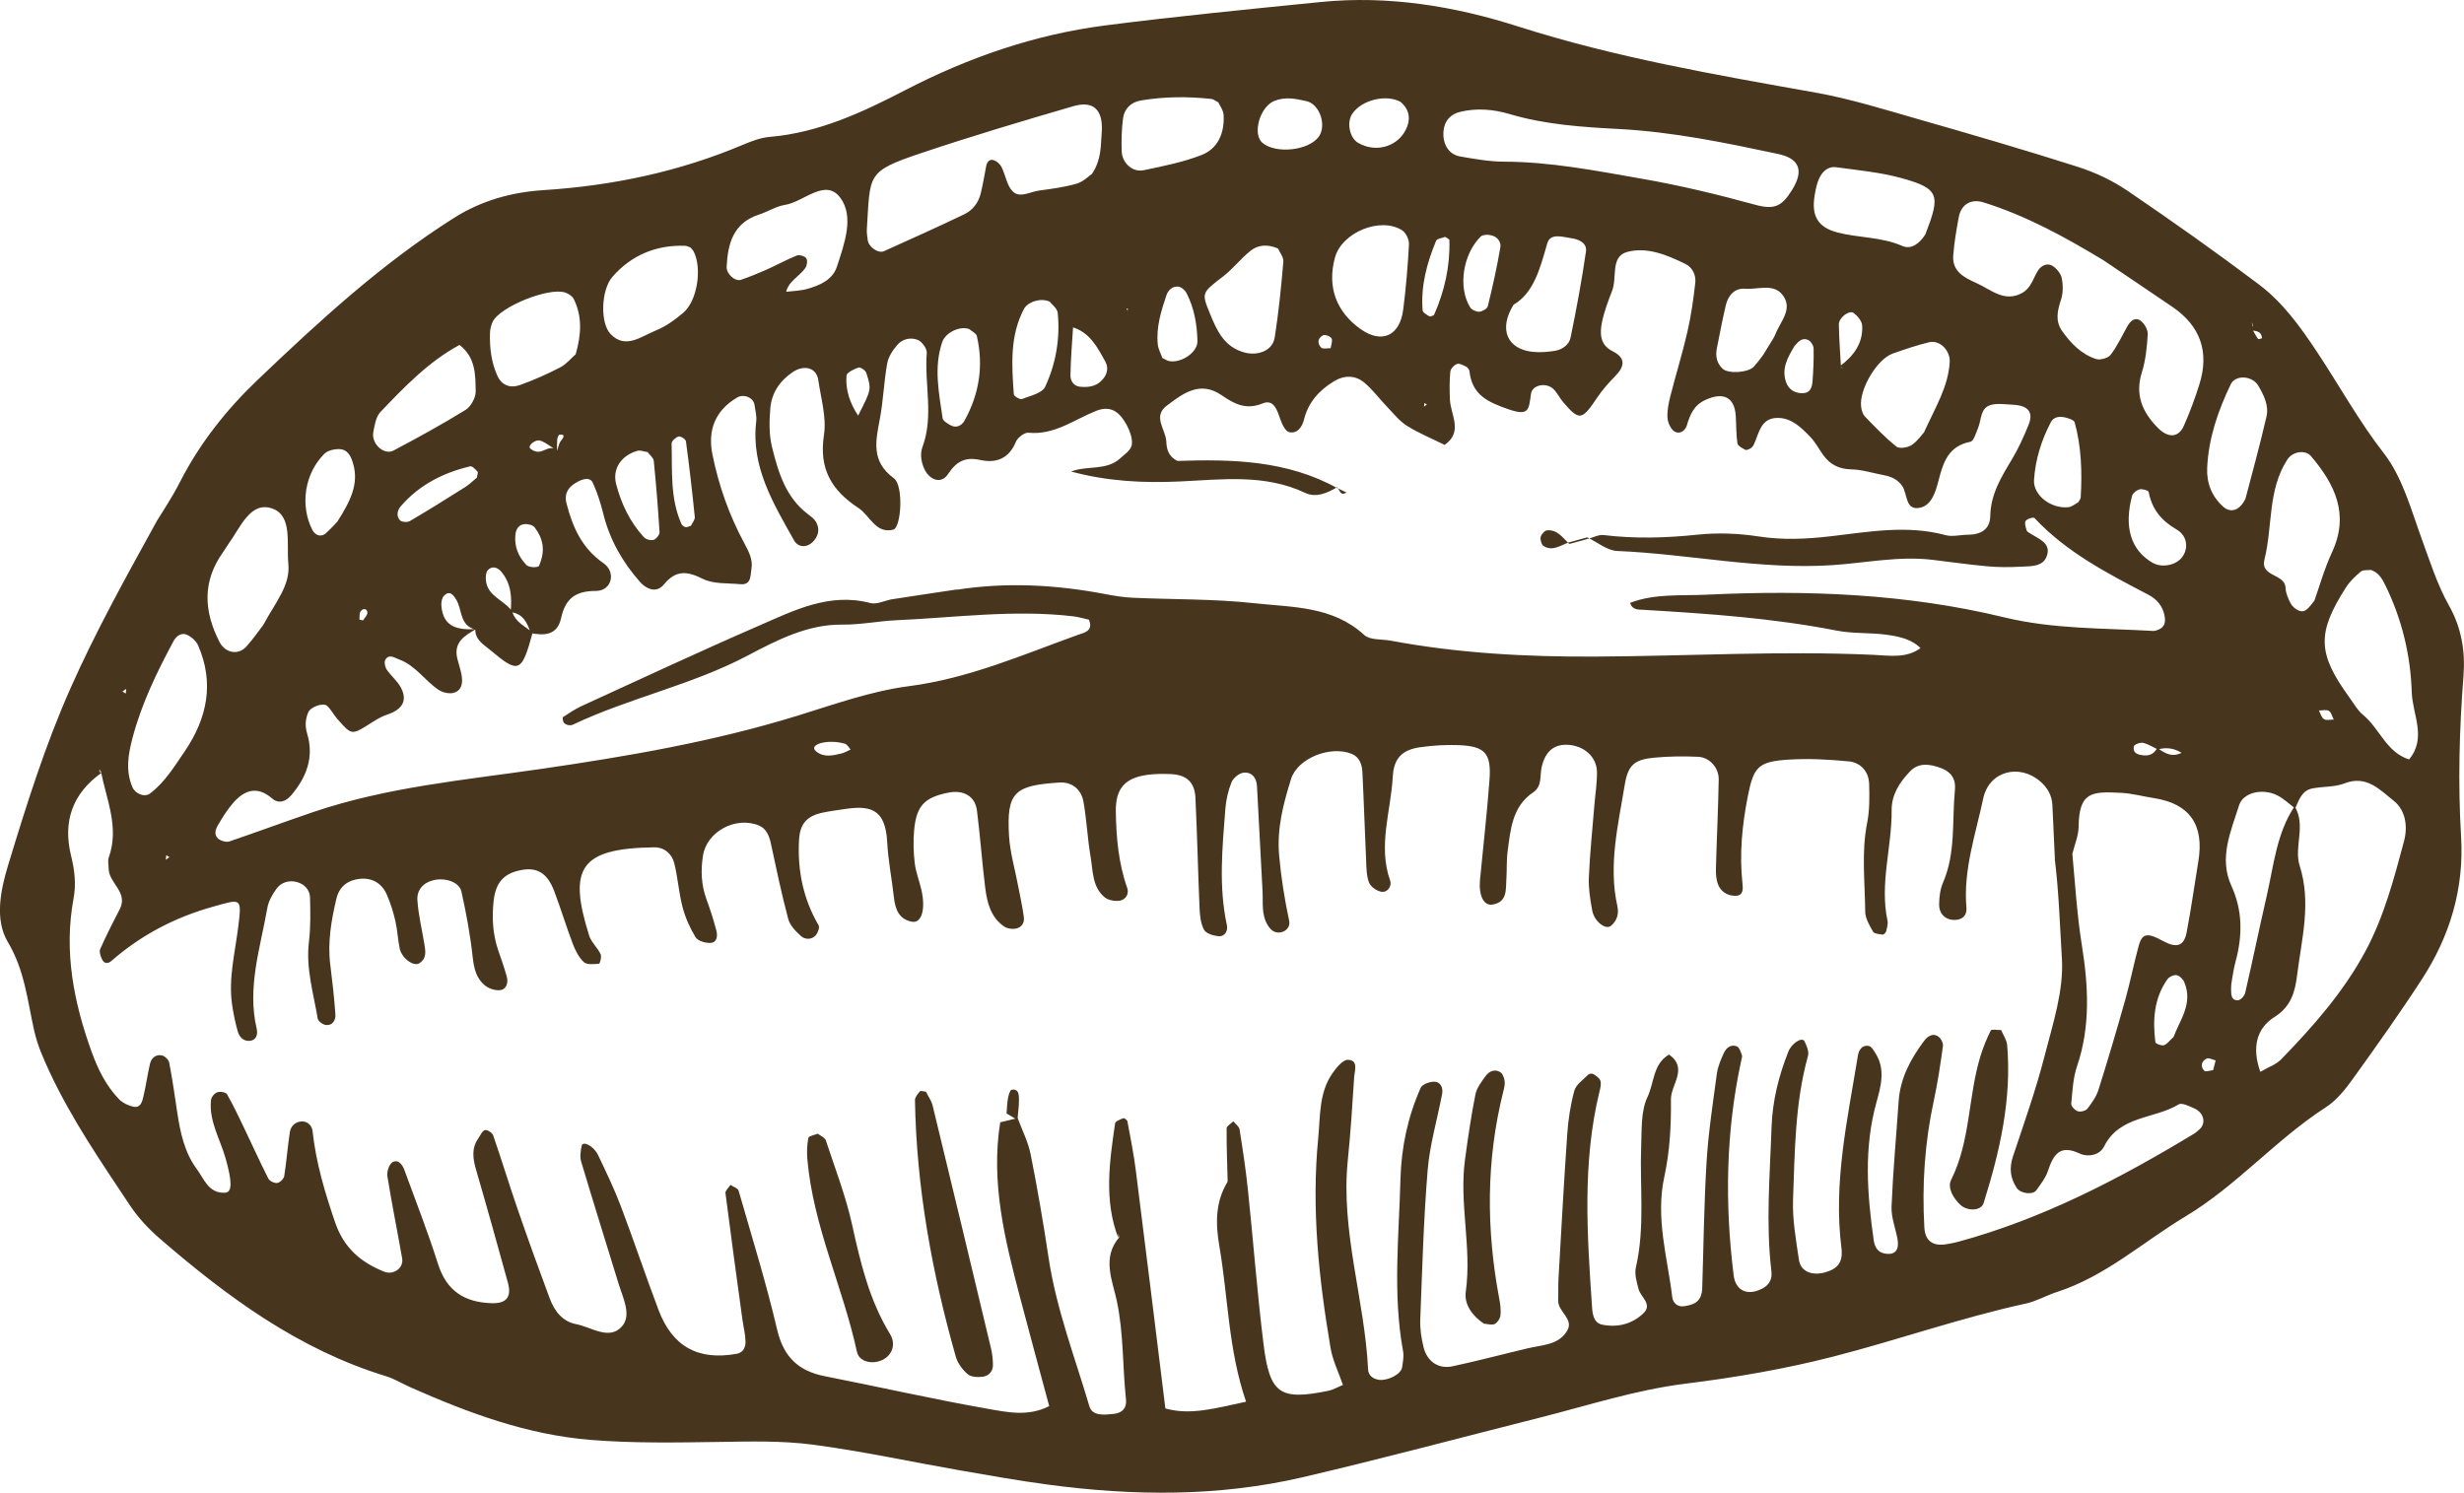 <?xml version="1.0" encoding="UTF-8"?><svg id="b" xmlns="http://www.w3.org/2000/svg" viewBox="0 0 171.353 103.816"><g id="c"><g><path d="M10.925,36.206c.292-.487,1.019-1.56,1.603-2.705,1.367-2.678,3.228-5.018,5.361-7.054,4.284-4.09,8.647-8.109,13.695-11.298,1.924-1.216,4.026-1.785,6.214-1.925,4.809-.308,9.44-1.283,13.881-3.16,.589-.249,1.219-.488,1.847-.542,3.425-.294,6.453-1.711,9.435-3.256,4.39-2.275,9.011-3.869,13.912-4.499,4.976-.639,9.972-1.124,14.964-1.626,4.699-.473,9.313,.286,13.733,1.699,6.781,2.167,13.741,3.361,20.712,4.605,2.401,.429,4.752,1.167,7.104,1.84,3.716,1.063,7.428,2.144,11.109,3.319,1.213,.387,2.415,.955,3.466,1.67,3.091,2.101,6.145,4.262,9.13,6.51,1.654,1.246,2.872,2.934,4.021,4.663,1.563,2.353,2.914,4.824,4.668,7.081,1.299,1.671,1.892,3.924,2.642,5.976,.576,1.574,1.07,3.163,1.901,4.639,.839,1.491,1.13,3.132,.996,4.853-.292,3.731-.392,7.466-.168,11.206,.215,3.606-.777,6.902-2.721,9.897-1.536,2.367-3.175,4.67-4.823,6.962-.522,.725-1.124,1.475-1.86,1.95-3.474,2.242-6.189,5.446-9.743,7.58-2.97,1.783-5.578,4.178-8.958,5.268-.731,.236-1.417,.642-2.16,.804-4.54,.99-8.924,2.543-13.414,3.694-3.355,.861-6.8,1.451-10.24,1.877-3.484,.432-6.783,1.515-10.151,2.365-5.497,1.388-10.975,2.859-16.496,4.146-5.844,1.362-11.766,1.306-17.687,.514-2.044-.273-4.077-.633-6.109-.988-3.424-.598-6.828-1.34-10.27-1.794-2.158-.284-4.371-.22-6.558-.188-2.965,.043-5.915,.098-8.885-.142-4.444-.36-8.497-1.876-12.501-3.644-.584-.258-1.137-.605-1.741-.79-6.061-1.852-11.023-5.508-15.728-9.574-.772-.667-1.497-1.443-2.06-2.29-1.998-3.004-4.048-5.983-5.583-9.265-.434-.928-.858-1.889-1.081-2.881-.475-2.106-.659-4.213-1.842-6.194-.917-1.535-.505-3.591,.016-5.303,1.272-4.183,2.573-8.35,4.363-12.374,1.682-3.784,3.663-7.383,6.004-11.624Zm67.51-14.638c-.146,.252-.282,.108-.149,.033,.446-.248-.232-.163,.206,.112-.49,.136,.039-.127-.057-.145Zm73.403,30.874c-.543-.381-1.133-.501-1.778-.317-.342-.16-.671-.378-1.031-.458-.194-.043-.611,.115-.634,.238-.097,.516,.328,.597,.71,.632,.416,.038,.73-.149,.921-.529,.541,.425,1.105,.705,1.784,.295l.242,.054-.215,.084Zm4.817-29.497c.123,.212,.235,.433,.379,.63,.024,.032,.271-.041,.27-.057-.03-.493-.413-.499-.77-.539,.043-.103,.105-.202,.122-.309,.013-.081-.032-.172-.051-.258l.05,.533ZM38.736,31.345c-.376-.237-.728-.54-1.137-.691-.364-.135-.921,.346-.73,.532,.137,.134,.371,.239,.56,.237,.439-.005,.842-.507,1.318-.093,.085-.228,.121-.495,.265-.676,.264-.33,.25-.464-.122-.412-.063,.009-.128,.215-.139,.334-.023,.255-.012,.512-.015,.769Zm20.498,20.884c-.163-.174-.298-.452-.494-.507-1.212-.339-2.571,.063-1.98,.541,.547,.442,1.16,.284,1.755,.142,.233-.056,.447-.19,.669-.289,.114-.005,.021,.081,.049,.113Zm-23.608-9.678c.215,.734,.906,1.004,1.414,1.452-.76,2.791-.967,2.872-2.926,1.225-.48-.404-1.06-.705-1.064-1.447-1.099-.278-.894-1.385-1.329-2.086-.205-.332-.461-.661-.85-.254-.143,.15-.194,.455-.177,.68,.118,1.54,1.192,1.703,2.413,1.633-.805,.457-1.588,.929-1.3,2.071,.094,.373,.222,.739,.29,1.116,.097,.532,.038,1.084-.553,1.246-.314,.086-.773-.025-1.054-.214-.954-.642-1.594-1.693-2.735-2.107-.335-.121-.692-.406-.956,.015-.098,.155-.025,.511,.096,.692,.283,.423,.709,.758,.955,1.198,.494,.882,.214,1.554-.929,1.933-.51,.169-.889,.44-1.317,.708-1.151,.719-1.172,.698-2.149-.411-.248-.282-.422-.636-.69-.894-.287-.276-1.169,.061-1.329,.438-.211,.494-.23,.966-.074,1.487,.491,1.639-.05,3.031-1.108,4.277-.377,.443-.874,.619-1.335,.222-1.019-.878-1.893-.598-2.675,.277-.423,.474-.764,1.031-1.087,1.582-.186,.318-.313,.734,.092,.996,.192,.124,.511,.203,.715,.133,1.949-.662,3.878-1.382,5.828-2.043,5.154-1.746,10.55-2.227,15.888-3.004,5.988-.872,11.94-1.894,17.741-3.682,2.568-.791,5.145-1.724,7.787-2.066,4.159-.539,7.917-2.187,11.78-3.578,.384-.138,1.068-.239,.741-1.045-.349-.077-.718-.19-1.094-.235-4.112-.487-8.207,.09-12.305,.272-1.257,.056-2.489,.321-3.785,.305-2.372-.029-4.524,1.083-6.545,2.15-3.898,2.058-8.23,2.94-12.18,4.817-.102,.049-.253,.035-.369,.004-.099-.026-.219-.1-.261-.186-.051-.105-.083-.324-.033-.356,.427-.279,.855-.568,1.318-.779,4.094-1.873,8.173-3.782,12.302-5.574,2.453-1.065,4.9-2.325,7.761-1.574,.448,.117,.999-.186,1.507-.266,1.526-.239,3.054-.463,4.581-.693l-.144,.04c3.48-.551,6.938-.363,10.385,.296,.626,.12,1.262,.223,1.897,.252,2.829,.129,5.676,.074,8.485,.383,2.631,.289,5.428,.189,7.623,2.208,.402,.369,1.227,.279,1.858,.397,4.706,.88,9.458,1.131,14.237,1.105,6.435-.035,12.867-.412,19.306-.122,1.117,.05,2.324,.277,3.34-.51l.228-.054-.198,.185c-.659-.716-1.566-.898-2.451-1.019-1.146-.157-2.333-.065-3.462-.286-4.436-.87-8.926-1.179-13.424-1.446-.348-.021-.791,.034-.943-.486,1.714-.659,3.54-.482,5.304-.566,6.962-.334,13.902-.076,20.712,1.575,3.422,.829,6.902,.744,10.367,.946,.12,.007,.248-.048,.364-.095,.433-.174,.491-.523,.424-.93-.115-.693-.552-1.19-1.125-1.49-2.842-1.486-5.694-2.947-7.928-5.34-.069-.074-.514,.051-.611,.198-.096,.145-.001,.443,.065,.658,.031,.102,.183,.175,.291,.244,.533,.339,1.308,.616,1.163,1.358-.189,.968-1.136,.887-1.884,.928-.77,.043-1.549,.041-2.317-.028-1.282-.115-2.556-.304-3.835-.454-2.324-.271-4.605,.219-6.906,.373-5.03,.337-9.98-.773-14.985-.985-.706-.03-1.387-.617-2.08-.946l.03,.11c.372-.096,.759-.313,1.115-.269,2.182,.266,4.345,.2,6.532-.029,1.394-.146,2.845-.09,4.232,.124,1.681,.26,3.32,.184,4.984-.008,2.669-.308,5.336-.81,8.027-.081,.474,.129,1.022-.027,1.537-.028,.889-.003,1.551-.352,1.568-1.302,.027-1.503,.753-2.691,1.489-3.913,.462-.766,.835-1.594,1.173-2.425,.363-.891-.026-1.358-1.108-1.404-.51-.022-1.056-.118-1.526,.021-.739,.219-.635,1.026-.875,1.595-.146,.346-.302,.914-.537,.961-1.532,.304-1.884,1.42-2.218,2.712-.181,.701-.451,1.666-1.227,1.861-1.104,.276-.91-.938-1.292-1.496-.313-.457-.763-.657-1.282-.754-.753-.141-1.503-.386-2.259-.403-.861-.019-1.479-.335-1.959-1.004-.3-.417-.542-.887-.894-1.253-.624-.647-1.294-1.321-2.268-1.323-1.189-.002-1.293,1.064-1.659,1.855-.048,.104-.138,.207-.235,.266-.106,.064-.28,.14-.362,.096-.208-.114-.518-.272-.544-.448-.093-.624-.076-1.263-.115-1.895-.082-1.326-.868-1.692-2.099-1.13-.824,.376-1.077,1.025-1.304,1.778-.125,.414-.535,.631-.862,.419-.264-.171-.462-.615-.483-.951-.031-.499,.077-1.02,.202-1.512,.38-1.494,.84-2.969,1.184-4.471,.257-1.122,.421-2.269,.547-3.414,.057-.52-.19-1.055-.679-1.296-1.281-.631-2.696-1.216-4.067-.837-1.167,.323-.68,1.775-1.033,2.688-.278,.719-.559,1.449-.71,2.201-.153,.763-.152,1.562,.715,2,.992,.5,.856,1.085,.179,1.773-.443,.45-.87,.932-1.22,1.456-1.069,1.597-1.242,1.639-2.36,.343-.249-.288-.416-.652-.681-.92-.472-.478-1.476-.331-1.57,.327-.155,1.09-.121,1.575-1.578,1.067-1.468-.511-2.52-1.009-2.702-2.646-.012-.112-.117-.255-.218-.305-.204-.102-.471-.256-.646-.195-.2,.069-.446,.336-.466,.537-.063,.636-.053,1.283-.028,1.924,.042,1.077,.946,2.246-.364,3.167-.873-.432-1.783-.804-2.606-1.317-.526-.327-.936-.849-1.375-1.306-.535-.555-.999-1.188-1.581-1.687-.647-.555-1.426-.55-2.15-.106-1.018,.624-1.776,1.454-2.074,2.667-.121,.49-.458,.997-1.035,.859-.262-.063-.486-.551-.605-.889-.22-.626-.451-1.427-1.232-1.106-1.156,.475-1.975,.036-2.84-.562-1.514-1.047-2.7-.133-3.832,.722-.998,.753-.066,1.66-.028,2.491,.022,.474,.109,1.025,.78,1.349,3.749-.123,7.605-.057,11.13,1.905l-.039-.073c-.685,.418-1.48,.737-2.202,.395-2.827-1.335-5.775-.934-8.724-.798-2.527,.117-5.047-.006-7.567-.692,1.129-.437,2.456-.037,3.415-.915,.271-.248,.614-.474,.76-.787,.256-.55-.341-1.884-.965-2.381-.459-.366-.977-.329-1.461-.137-1.536,.609-2.904,1.699-4.715,1.522-.277-.027-.752,.338-.872,.63-.484,1.174-1.366,1.51-2.49,1.264-1.038-.227-1.653,.105-2.236,.992-.474,.723-1.322,.401-1.67-.428-.217-.517-.265-1.019-.092-1.492,.783-2.142,.118-4.343,.29-6.509,.024-.295-.317-.777-.607-.903-.471-.206-1.062-.092-1.42,.314-.324,.368-.638,.837-.723,1.304-.23,1.264-.271,2.562-.506,3.825-.289,1.552-.654,2.98,.971,4.174,.686,.504,.509,3.425-.041,3.568-1.225,.318-1.624-.977-2.431-1.507-1.883-1.238-2.753-2.736-2.393-5.077,.188-1.223-.212-2.543-.393-3.813-.124-.869-.983-1.089-1.766-.566-.927,.619-1.483,1.467-1.573,2.537-.075,.889-.092,1.83,.12,2.685,.432,1.746,.947,3.496,2.498,4.667,.204,.154,.43,.318,.555,.531,.298,.503,.171,1.014-.216,1.396-.436,.431-1.03,.389-1.306-.105-1.438-2.572-3.007-5.115-2.63-8.276,.044-.372-.065-.765-.119-1.146-.073-.515-.75-.784-1.21-.512-1.529,.904-2.054,2.271-1.718,3.95,.432,2.158,1.164,4.225,2.208,6.165,.314,.583,.622,1.147,.505,1.812-.08,.454,.011,1.129-.781,1.055-.88-.082-1.861-.001-2.607-.374-1.095-.548-1.869-.616-2.693,.388-.543,.662-1.254,.298-1.669-.172-1.202-1.362-2.095-2.916-2.543-4.707-.185-.742-.413-1.485-.731-2.177-.192-.418-.649-.286-1.001-.112-.634,.312-1.029,.786-.834,1.535,.426,1.643,1.06,3.107,2.563,4.152,.921,.64,.573,1.937-.52,1.936-1.462-.002-2.128,.567-2.42,1.893-.26,1.184-1.142,1.231-2.111,1.039-.238-.705-.527-1.362-1.4-1.456,.101-1.01,.044-1.991-.645-2.81-.247-.293-.621-.436-.93-.121-.14,.142-.163,.457-.145,.686,.087,1.166,1.317,1.403,1.84,2.221Zm92.4-16.996l.16,.071-.245-.15c.955-.708,1.631-1.595,1.559-2.836-.018-.306-.318-.665-.587-.868-.309-.233-1.042,.318-1.035,.797,.016,.996,.095,1.991,.148,2.986Zm-53.473-2.807c.085-.213,.169-.426,.253-.638-.059,.193-.119,.386-.178,.579-.069,1.143-.172,2.286-.185,3.429-.004,.353,.207,.741,.683,.782,.52,.044,1.021-.002,1.428-.38,.415-.385,.583-.885,.313-1.371-.553-.995-1.082-2.046-2.314-2.4Zm-19.919-2.449c.497-.063,1.01-.068,1.487-.2,.884-.246,1.781-.631,2.082-1.556,.515-1.579,1.22-3.483,.225-4.8-1.04-1.377-2.528,.303-3.838,.507-.62,.097-1.191,.474-1.802,.672-1.792,.579-2.176,2.013-2.256,3.64-.024,.484,.587,1.043,1.006,.897,.605-.211,1.201-.451,1.786-.712,.701-.313,1.374-.689,2.085-.973,.178-.071,.551,.036,.66,.187,.103,.144,.057,.508-.062,.678-.431,.615-1.246,.94-1.362,1.8l-.158-.127,.146-.012Zm104.939,35.776c.817,1.33-.065,2.829,.353,4.141,.825,2.589,.133,5.092-.18,7.614-.139,1.117-.399,2.17-1.575,2.907-1.284,.805-1.564,2.171-.982,3.809,.582-.338,1.1-.509,1.437-.856,2.238-2.302,4.363-4.713,5.887-7.559,1.278-2.386,1.969-5.008,2.665-7.608,.274-1.022,.134-2.162-.729-2.842-.951-.75-1.875-1.794-3.404-1.197-.689,.269-1.501,.206-2.245,.354-.732,.145-.923,.813-1.188,1.389-.412-.308-.791-.683-1.244-.91-1.008-.508-2.374-.213-2.658,.695-.567,1.812-1.422,3.658-.532,5.601,.796,1.738,.772,3.484,.287,5.276-.101,.372-.164,.754-.229,1.135-.043,.253-.084,.511-.08,.767,.006,.346-.019,.789,.473,.78,.176-.003,.456-.3,.504-.505,.521-2.252,.986-4.517,1.505-6.77,.488-2.121,.679-4.338,1.935-6.221Zm-15.468,3.177c.204,2.169,.327,4.332,.675,6.503,.442,2.754,.614,5.617-.334,8.391-.282,.827-.323,1.744-.406,2.627-.015,.167,.267,.458,.465,.519,.191,.059,.544-.034,.662-.186,.309-.401,.619-.843,.769-1.319,.657-2.085,1.278-4.183,1.87-6.288,.348-1.236,.588-2.503,.931-3.74,.236-.852,.612-.902,1.675-.317,.95,.523,1.467,.371,1.653-.599,.315-1.636,.54-3.289,.813-4.933q.635-3.826-3.095-4.402c-.763-.117-1.519-.328-2.284-.366-2.038-.101-2.919-.077-2.948,2.372-.007,.621-.28,1.238-.43,1.857-.404,.163-.808,.326-1.213,.489-.06-1.288-.118-2.576-.179-3.865-.033-.684-.349-1.224-.861-1.661-1.453-1.239-3.545-.699-3.948,1.197-.532,2.502-1.395,4.97-1.17,7.6,.056,.654-.437,.908-.994,.844-.568-.066-.912-.502-.904-1.066,.008-.507,.068-1.052,.267-1.51,.908-2.088,.619-4.316,.834-6.485,.073-.742-.288-1.24-.956-1.488-.747-.277-1.544-.429-2.168,.225-.715,.749-1.288,1.602-1.279,2.709,.021,2.56-.841,5.087-.289,7.67,.05,.235-.035,.508-.096,.753-.023,.092-.168,.23-.24,.22-.234-.032-.581-.054-.667-.204-.248-.433-.543-.926-.546-1.398-.016-2.055-.274-4.114,.135-6.171,.174-.874,.165-1.798,.139-2.696-.025-.878-.586-1.497-1.421-1.578-1.404-.137-2.832-.213-4.236-.119-2.054,.138-2.377,.511-2.773,2.503-.403,2.028-.605,4.067-.377,6.137,.038,.342,.067,.824-.492,.828-.554,.004-1.006-.28-1.208-.787-.136-.341-.158-.748-.148-1.124,.054-2.061,.158-4.121,.193-6.182,.014-.809-.634-1.535-1.42-1.574-1.025-.05-2.063-.037-3.085,.061-1.359,.13-1.805,.516-2.03,1.887-.456,2.788-1.149,5.569-.515,8.428,.117,.528-.008,1.009-.438,1.376-.365,.312-1.165-.288-1.309-1.067-.139-.754-.266-1.532-.234-2.293,.072-1.673,.247-3.341,.383-5.011,.062-.77,.189-1.54,.183-2.309-.007-1.064-.9-1.854-2.042-1.908-.944-.045-1.564,.455-1.81,1.569-.134,.607,.052,1.306-.585,1.738-1.461,.989-1.571,2.571-1.777,4.098-.085,.631-.044,1.279-.087,1.917-.05,.743,.091,1.624-.979,1.791-.604,.094-.959-.651-.854-1.736,.222-2.309,.486-4.614,.658-6.927,.138-1.856-.306-2.349-2.119-2.425-.895-.037-1.806,.018-2.694,.143-1.227,.172-1.844,.743-1.913,2.048-.128,2.408-1.049,4.8-.177,7.246,.117,.327-.156,.833-.618,.758-.32-.051-.738-.345-.853-.634-.183-.461-.181-1.006-.204-1.518-.095-2.06-.157-4.122-.261-6.182-.026-.523-.208-1.041-.747-1.257-1.486-.594-3.759,.3-4.214,1.752-.537,1.716-.993,3.443-.829,5.31,.136,1.544,.38,3.051,.701,4.559,.081,.379-.186,.741-.636,.801-.433,.057-.689-.214-.89-.561-.412-.713-.286-1.501-.326-2.266-.13-2.445-.262-4.89-.388-7.336-.031-.603-.358-1.002-.929-.949-.307,.029-.719,.365-.84,.662-.238,.584-.383,1.231-.432,1.863-.21,2.696-.475,5.394,.108,8.085,.083,.384-.13,.812-.614,.761-.348-.037-.836-.188-.974-.443-.229-.423-.29-.969-.312-1.468-.112-2.574-.164-5.15-.289-7.723-.053-1.096-.64-1.603-1.746-1.64-.514-.017-1.035-.019-1.544,.047-1.607,.206-2.272,.944-2.246,2.567,.029,1.804,.186,3.595,.797,5.322,.139,.393-.115,.805-.518,.868-.337,.052-.8-.024-1.052-.232-.88-.727-.812-1.848-.984-2.842-.218-1.265-.268-2.559-.496-3.822-.153-.852-.811-1.375-1.665-1.32-3.109,.201-3.689,.642-3.509,3.698,.068,1.149,.404,2.282,.619,3.421,.142,.754,.319,1.503,.414,2.263,.053,.42-.202,.748-.646,.791-.236,.022-.529-.026-.72-.156-.937-.64-1.192-1.659-1.321-2.69-.224-1.789-.348-3.591-.576-5.379-.128-1.003-.939-1.46-2.005-1.242-1.638,.334-2.198,.902-2.36,2.57-.074,.76-.052,1.543,.035,2.303,.073,.634,.319,1.246,.464,1.873,.314,1.352,.019,2.354-.653,2.229-.913-.17-1.165-.877-1.257-1.701-.143-1.281-.399-2.554-.465-3.837-.124-2.402-1.264-2.56-3.054-2.284-.51,.079-1.025,.139-1.526,.256-1.06,.248-1.496,.806-1.553,1.906-.11,2.101,.292,4.077,1.364,5.911,.087,.148-.054,.528-.205,.696-.286,.318-.74,.302-1.018,.053-.366-.328-.771-.742-.891-1.191-.464-1.741-.832-3.508-1.212-5.271-.115-.533-.322-1.02-.822-1.228-1.612-.669-3.626,.418-3.892,2.081-.165,1.03-.127,2.049,.241,3.049,.265,.719,.5,1.452,.691,2.193,.094,.366,.043,.835-.45,.842-.342,.005-.848-.145-1-.396-.392-.646-.713-1.365-.905-2.095-.261-.995-.325-2.041-.573-3.04-.166-.669-.694-1.129-1.408-1.119-5.154,.075-5.992,1.435-4.517,6.13,.147,.47,.582,.843,.8,1.3,.084,.177-.048,.663-.107,.667-.358,.027-.845,.086-1.059-.113-.354-.327-.596-.819-.773-1.284-.459-1.204-.829-2.441-1.285-3.646-.485-1.279-1.197-1.695-2.345-1.463-1.175,.237-1.728,.866-1.869,2.124-.131,1.167-.065,2.316,.312,3.437,.205,.61,.431,1.215,.599,1.835,.104,.385,.014,.848-.393,.934-.325,.069-.781-.062-1.058-.267-.656-.486-.83-1.204-.919-2.023-.166-1.528-.446-3.05-.782-4.551-.152-.677-1.137-.992-1.963-.788-.728,.18-1.144,.704-1.099,1.385,.068,1.019,.316,2.026,.482,3.039,.081,.496,.188,1.004-.344,1.345-.4,.257-1.233-.345-1.373-1.038-.128-.631-.153-1.284-.3-1.91-.145-.622-.337-1.243-.594-1.828-.345-.788-1.022-1.178-1.866-1.094-.824,.083-1.435,.518-1.641,1.392-.356,1.513-.62,3.031-.421,4.598,.145,1.145,.274,2.294,.355,3.445,.027,.384-.186,.776-.651,.735-.212-.019-.547-.264-.579-.448-.297-1.765-.833-3.498-.612-5.335,.122-1.016,.103-2.054,.077-3.08-.014-.558-.408-.953-.935-1.088-.526-.135-1.065,.023-1.387,.458-.295,.398-.565,.879-.649,1.357-.484,2.775-1.418,5.515-.737,8.399,.088,.373-.005,.81-.524,.838-.432,.023-.694-.301-.797-.666-.173-.615-.304-1.246-.394-1.879-.256-1.822,.209-3.591,.43-5.378,.257-2.073,.218-1.963-1.766-1.406-2.657,.746-4.989,1.968-7.049,3.766-.254,.221-.516,.193-.655-.106-.101-.217-.211-.529-.128-.715,.416-.938,.879-1.857,1.354-2.768,.621-1.191-.767-1.82-.766-2.832,0-.256-.077-.539,.005-.765,.751-2.093-.158-4.026-.549-6.008l-.195,.008c.497-.14-.232-.119,.228,.116-2.007,1.427-2.683,3.382-2.111,5.724,.25,1.022,.374,1.97,.177,3.031-.679,3.654,.013,7.185,1.253,10.621,.436,1.208,1.008,2.386,1.924,3.326,.246,.252,.628,.43,.977,.508,.521,.116,.625-.363,.709-.717,.18-.752,.28-1.523,.458-2.276,.094-.4,.413-.66,.826-.573,.201,.042,.469,.299,.507,.496,.218,1.137,.384,2.285,.554,3.431,.211,1.416,.506,2.826,1.371,3.986,.5,.671,.806,1.689,1.95,1.638,.528-.023,.495-.793,.054-2.369-.379-1.352-1.177-2.608-1.021-4.085,.021-.199,.245-.469,.435-.534,.196-.067,.599-.003,.678,.137,.444,.776,.825,1.589,1.212,2.396,.556,1.159,1.083,2.332,1.666,3.478,.087,.17,.427,.326,.619,.296,.187-.029,.452-.288,.482-.478,.161-1.017,.235-2.047,.392-3.065,.062-.4,.358-.701,.789-.733,.45-.032,.749,.295,.789,.669,.236,2.194,.858,4.275,1.571,6.357,.603,1.759,1.777,2.773,3.411,3.422,.645,.256,1.367-.25,1.248-.93-.334-1.904-.721-3.798-1.026-5.706-.05-.311,.116-.833,.351-.973,.397-.236,.694,.165,.827,.526,.799,2.177,1.641,4.341,2.344,6.55,.6,1.885,1.855,2.671,3.745,2.724,.992,.028,1.393-.413,1.112-1.433-.719-2.61-1.446-5.218-2.204-7.817-.226-.776-.347-1.507,.148-2.216,.144-.206,.263-.51,.457-.573,.144-.047,.512,.182,.573,.359,.591,1.705,1.114,3.433,1.703,5.138,.715,2.071,1.457,4.132,2.223,6.184,.326,.874,.863,1.627,1.849,1.817,1.072,.206,2.315,1.159,3.197,.139,.673-.778,.054-1.969-.246-2.948-.87-2.832-1.757-5.66-2.603-8.499-.101-.338-.039-.749,.039-1.106,.077-.354,.835,.02,1.137,.655,.553,1.164,1.117,2.328,1.573,3.531,.911,2.401,1.722,4.84,2.631,7.242,.966,2.554,2.758,3.532,5.445,3.045,.457-.083,.613-.475,.604-.855-.012-.509-.146-1.014-.216-1.522-.401-2.932-.806-5.862-1.179-8.797-.022-.173,.226-.379,.349-.57,.194,.132,.514,.227,.564,.401,.926,3.213,1.918,6.412,2.681,9.664,.445,1.893,1.468,2.876,3.308,3.238,3.795,.746,7.569,1.609,11.377,2.275,1.332,.233,2.777,.553,4.235-.193-.691-2.573-1.367-5.047-2.019-7.527-1.053-4.002-2.061-8.01-1.388-12.21,.404-.099,.808-.198,1.211-.297,.308,.836,.731,1.649,.903,2.513,.475,2.383,.887,4.781,1.247,7.185,.534,3.566,1.826,6.92,2.841,10.35,.205,.693,1.036,.595,1.684,.528,.617-.064,.924-.415,.86-1.011-.244-2.281-.155-4.579-.641-6.861-.298-1.4-1.049-2.993,.167-4.406l-.054-.272-.008,.315c-1.005-2.631-.611-5.307-.221-7.975,.022-.148,.361-.273,.573-.356,.061-.024,.265,.121,.282,.212,.21,1.133,.44,2.264,.584,3.406,.693,5.468,1.361,10.94,2.058,16.568,1.742,.498,3.534-.026,5.61-.469-1.242-3.643-1.243-7.256-1.851-10.779-.27-1.565-.305-3.068,.545-4.481l.036-.126-.005,.23c-.033-1.286-.084-2.573-.077-3.859,.001-.163,.304-.324,.468-.486,.15,.187,.401,.359,.434,.565,.221,1.393,.432,2.789,.579,4.191,.374,3.575,.644,7.162,1.085,10.728,.43,3.483,1.137,3.942,4.487,3.263,.356-.072,.687-.27,1.036-.412-.304-.886-.714-1.708-.861-2.573-.82-4.837-1.338-9.707-.856-14.612,.148-1.508,.044-3.132,.978-4.475,.276-.397,.728-.963,1.085-.952,.757,.022,.463,.761,.434,1.217-.121,1.922-.246,3.845-.441,5.761-.506,4.952,1.173,9.688,1.412,14.566,.02,.401,.333,.657,.767,.713,.598,.076,1.514-.385,1.591-.849,.062-.378,.139-.781,.072-1.148-.727-3.974-.287-7.966-.181-11.949,.058-2.198,.507-4.349,1.41-6.368,.109-.244,.632-.431,.957-.421,.432,.013,.61,.431,.533,.842-.333,1.768-.86,3.517-1.007,5.298-.286,3.462-.38,6.94-.515,10.413-.025,.631,.078,1.284,.226,1.901,.24,.998,1.036,1.549,2.009,1.341,1.764-.377,3.509-.844,5.265-1.258,.991-.234,2.133-.218,2.719-1.224,.481-.827-.651-1.31-.625-2.086,.017-.514-.01-1.031,.02-1.544,.192-3.344,.373-6.688,.607-10.029,.071-1.018,.223-2.047,.494-3.028,.12-.432,.621-.765,.971-1.121,.067-.068,.275-.088,.355-.036,.191,.125,.43,.281,.489,.473,.068,.223-.009,.505-.069,.751-1.205,4.958-.855,9.968-.515,14.978,.035,.524,.128,1.107,.704,1.226,1.058,.219,2.083-.038,2.863-.785,.665-.637-.186-1.123-.331-1.687-.126-.489-.295-1.039-.188-1.503,.647-2.803,.261-5.639,.37-8.457,.045-1.152-.028-2.426,.443-3.411,.467-.978,.37-2.3,1.498-2.942,1.35,.968,.115,2.091,.127,3.122,.021,1.791-.077,3.626-.458,5.37-.63,2.887,.22,5.614,.554,8.4,.042,.351,.344,.687,.823,.611,.516-.082,1.013-.202,1.185-.795,.035-.121,.066-.249,.07-.374,.097-2.958,.125-5.919,.305-8.871,.126-2.051,.44-4.092,.716-6.132,.067-.495,.278-.982,.488-1.443,.162-.356,.493-.62,.9-.46,.171,.067,.266,.378,.35,.596,.041,.106-.013,.254-.04,.38-1.076,4.952-1.155,9.937-.53,14.95,.131,1.052,.931,1.452,1.956,.94,.516-.258,.737-.655,.668-1.235-.397-3.337-.1-6.677,.011-10.012,.06-1.802,.495-3.564,1.169-5.25,.236-.592,.949-1.036,1.113-.73,.164,.308,.334,.731,.25,1.034-.907,3.267-.912,6.629-1.037,9.968-.052,1.398,.203,2.816,.41,4.212,.12,.806,.903,1.123,1.818,.867,.912-.256,1.259-.73,1.135-1.716-.572-4.545,.429-8.952,1.152-13.383,.062-.382,.31-.736,.754-.648,.191,.038,.354,.335,.483,.543,.692,1.111,.343,2.311,.046,3.384-.884,3.192-.645,6.37-.191,9.568,.078,.549,.324,.931,.959,.968,.565,.033,.829-.324,.696-1.042-.14-.752-.444-1.508-.413-2.251,.101-2.445,.327-4.884,.495-7.326,.111-1.61,.841-2.958,1.781-4.21,.23-.306,.6-.561,.99-.279,.177,.128,.337,.454,.308,.663-.177,1.269-.363,2.539-.635,3.791-.632,2.915-.826,5.858-.656,8.828,.054,.942,.616,1.323,1.576,1.145,.253-.047,.509-.087,.757-.155,5.905-1.604,11.265-4.399,16.462-7.547,.109-.066,.199-.164,.299-.245,.527-.43,.369-1.192-.345-1.502-.341-.148-.846-.402-1.068-.266-1.689,1.032-4.1,.758-5.183,2.925-.303,.607-1.109,.767-1.721,.481-1.398-.652-1.82,.142-2.193,1.246-.16,.473-.496,.895-.792,1.312-.249,.352-1.105,.237-1.363-.148-.458-.687-.536-1.388-.269-2.191,.772-2.318,1.593-4.628,2.2-6.992,.572-2.229,1.342-4.549,1.205-6.779-.142-2.294-.21-4.622-.495-6.918,.404-.166,.807-.332,1.211-.497Zm2.17-41.153c-2.658-1.607-5.364-3.096-8.342-4.024-.871-.272-1.557,.151-1.717,1.034-.161,.883-.318,1.772-.383,2.665-.082,1.12,.789,1.543,1.619,1.915,1.016,.455,1.954,1.39,3.21,.666,.213-.123,.401-.33,.536-.539,.207-.322,.33-.699,.542-1.018,.232-.348,.64-.522,.988-.311,.291,.176,.585,.534,.65,.857,.097,.48,.102,1.037-.049,1.497-.253,.77-.421,1.486,.088,2.2,.609,.854,1.335,1.599,2.346,1.929,.288,.094,.837-.059,1.015-.292,.463-.604,.786-1.314,1.163-1.983,.209-.37,.537-.663,.916-.391,.266,.191,.52,.628,.502,.939-.052,.889-.14,1.803-.406,2.647-.492,1.563,.021,2.751,1.088,3.848,.711,.731,1.444,.738,1.827-.119,.417-.935,.773-1.904,1.081-2.882,.707-2.246,.08-4.06-1.873-5.392-1.596-1.088-3.2-2.163-4.8-3.245Zm-21.655-4.881c.913-1.46,.401-2.219-.972-2.511-3.652-.776-7.299-1.534-11.043-1.733-2.565-.137-5.13-.299-7.621-1.04-1.119-.333-2.291-.432-3.44-.155-.661,.159-1.102,.616-1.161,1.356-.07,.874,.358,1.607,1.148,1.745,1.012,.176,2.041,.361,3.063,.364,3.241,.009,6.387,.63,9.562,1.183,2.671,.466,5.284,1.094,7.89,1.81,1.355,.372,1.865,.119,2.574-1.02Zm-48.68-1.126c.669-1.011,.598-1.937,.673-2.821,.135-1.601-.543-2.301-1.964-1.887-3.567,1.038-7.129,2.101-10.649,3.285-3.784,1.273-3.47,1.46-3.717,5.266-.016,.253,.031,.511,.061,.765,.056,.465,.724,.951,1.126,.771,1.869-.837,3.736-1.681,5.583-2.564,.594-.284,.995-.811,1.153-1.467,.149-.621,.258-1.252,.375-1.88,.058-.312,.243-.514,.527-.419,.213,.071,.44,.271,.541,.473,.279,.557,.363,1.273,.768,1.688,.493,.504,1.211,.04,1.824-.045,.885-.122,1.78-.237,2.634-.483,.461-.133,.844-.534,1.064-.681Zm88.939,27.548c-.226,.03-.537-.021-.696,.111-.387,.321-.768,.684-1.037,1.104-2.038,3.185-1.984,4.595,.241,7.657,.301,.414,.558,.892,.944,1.208,1.156,.945,1.619,2.603,3.201,3.099,1.253-1.5,.234-3.138,.187-4.68-.079-2.563-.682-5.073-1.826-7.412-.227-.464-.469-.906-1.014-1.086Zm-3.933,2.147c.346-.968,.689-2.215,1.227-3.372,1.226-2.635,.211-4.723-1.462-6.692-.398-.468-1.279-.319-1.639,.234-1.384,2.125-1.015,4.647-1.594,6.953-.311,1.238,1.43,.963,1.467,1.985,.013,.368,.185,.75,.362,1.086,.107,.204,.337,.389,.555,.482,.453,.192,.676-.178,1.084-.676Zm-142.624,1.657c.853-1.593,1.878-2.722,1.73-4.239-.133-1.363,.3-3.328-1.103-3.832-1.524-.548-2.225,1.304-3.032,2.415-.151,.208-.275,.436-.424,.646-1.433,2.015-1.315,4.085-.237,6.199,.403,.79,1.31,.975,1.897,.315,.509-.573,.944-1.21,1.17-1.503Zm-5.454,8.781c1.546-2.293,2.043-4.721,.915-7.327-.135-.312-.471-.61-.787-.751-.387-.173-.743,.099-.931,.45-1.159,2.157-2.227,4.359-2.852,6.737-.294,1.119-.494,2.266-.005,3.412,.2,.468,.843,.73,1.226,.441,1.052-.795,1.71-1.913,2.434-2.962ZM133.893,16.304c1.045-2.702,1.017-3.177-1.64-3.912-1.479-.409-3.036-.55-4.565-.762-.571-.079-.968,.31-1.189,.799-.157,.347-.231,.74-.297,1.12-.255,1.463,.214,2.259,1.567,2.615,1.486,.391,3.062,.302,4.518,.941,.646,.283,1.219-.199,1.607-.801Zm-85.878,.907c-.12-.04-.239-.111-.361-.115-2.026-.074-3.751,.653-5.066,2.159-.781,.894-.875,3.194-.127,3.978,1.034,1.084,2.143,.155,3.146-.248,.693-.278,1.337-.745,1.911-1.234,.971-.828,1.316-3.059,.732-4.24-.055-.111-.156-.2-.236-.3Zm46.633,5.696c1.447,1.011,2.696,.457,2.933-1.363,.197-1.509,.321-3.03,.402-4.55,.017-.321-.202-.797-.464-.967-1.503-.978-4.199,.132-4.68,1.878-.559,2.031,.077,3.792,1.808,5.002Zm-54.612,1.732c.394-1.38,.461-2.63-.133-3.838-.098-.2-.361-.372-.585-.45-1.147-.4-4.594,.999-5.063,2.046-.102,.227-.17,.486-.178,.734-.035,1.029,.08,2.041,.506,2.992,.314,.701,.922,.89,1.574,.658,.958-.342,1.896-.759,2.8-1.228,.433-.225,.766-.642,1.079-.914Zm93.77,5.423c.79-1.748,1.686-3.168,1.782-4.885,.044-.793-.683-1.556-1.438-1.372-.855,.208-1.695,.491-2.526,.786-1.086,.385-2.333,2.478-2.199,3.673,.027,.243,.104,.532,.263,.699,.703,.731,1.409,1.468,2.197,2.1,.204,.164,.78,.069,1.054-.109,.408-.265,.699-.71,.867-.891Zm-44.935-12.782c-.74-.314-1.388-.248-1.898,.156-.679,.538-1.218,1.255-1.905,1.782-1.496,1.151-1.52,1.141-.935,2.57,.487,1.191,.987,2.342,2.408,2.727,.95,.257,1.962-.133,2.105-1.04,.276-1.748,.451-3.514,.601-5.278,.027-.317-.265-.662-.377-.917Zm16.386,3.915c-1.077,1.736-.405,3.099,1.33,3.276,.498,.051,1.017,.012,1.514-.064,.53-.081,1.015-.417,1.119-.918,.411-1.99,.781-3.991,1.073-6.001,.084-.578-.486-.847-1.012-.919-.603-.082-1.466-.393-1.683,.365-.495,1.731-.932,3.438-2.341,4.261Zm-20.53-14.074c-.243-.126-.351-.225-.469-.237-1.644-.181-3.289-.17-4.92,.105-.678,.114-1.155,.569-1.242,1.258-.095,.75-.116,1.515-.09,2.272,.027,.815,.755,1.481,1.518,1.322,1.357-.283,2.736-.557,4.021-1.054,1.174-.453,1.616-1.555,1.549-2.789-.018-.334-.27-.655-.368-.877ZM31.956,23.991c-2.147,1.156-3.827,2.914-5.498,4.662-.316,.331-.408,.921-.499,1.412-.148,.797,.75,1.619,1.403,1.273,1.696-.898,3.383-1.821,5.015-2.83,.371-.229,.711-.85,.703-1.283-.022-1.127,.02-2.341-1.123-3.234Zm124.201,10.692c.402-1.549,.979-3.619,1.461-5.711,.175-.762-.181-1.491-.58-2.159-.411-.688-1.579-.765-1.908-.082-.886,1.838-1.544,3.759-1.638,5.812-.047,1.036,.306,1.982,1.132,2.712,.42,.372,1.069,.375,1.533-.572Zm-33.471-10.114c.512-.854,.679-1.061,.769-1.297,.346-.913,1.307-1.823,.463-2.816-.639-.751-1.701-.304-2.567-.373-.721-.057-1.172,.465-1.333,1.148-.236,.998-.426,2.007-.626,3.013-.106,.535,.006,1.037,.408,1.406,.398,.365,1.785,.275,2.171-.154,.424-.471,.776-1.006,.716-.926Zm21.838,10.369c.06-.112,.167-.222,.174-.337,.102-1.761,.052-3.515-.419-5.225-.045-.164-.413-.28-.651-.339-.386-.096-.807-.058-1.008,.328-.657,1.256-1.075,2.595-1.169,4.014-.07,1.05,1.176,2.03,2.402,1.895,.234-.026,.449-.219,.672-.336Zm-71.523-13.957c-.626-.289-1.531,.012-1.794,.51-.993,1.886-.846,3.916-.703,5.936,.009,.13,.43,.378,.564,.326,.574-.224,1.405-.404,1.612-.847,.751-1.607,1.054-3.361,.877-5.147-.031-.311-.413-.587-.556-.778Zm-5.592,1.911c-.649-.247-1.658,.233-1.885,.901-.602,1.767-.226,3.535,.029,5.296,.027,.187,.335,.366,.548,.487,.413,.234,.793,.005,.969-.312,1.03-1.851,1.344-3.829,.86-5.902-.044-.187-.341-.315-.52-.469Zm-43.948,13.385c.938-1.462,1.485-2.626,1.11-3.984-.133-.482-.348-1.034-.962-1.055-.35-.012-.811,.085-1.043,.315-1.379,1.367-1.724,3.584-.838,5.314,.165,.321,.569,.556,.956,.203,.374-.342,.711-.724,.777-.792Zm126.221,2.857c.63,.371,1.599,.203,2.048-.355,.469-.582,.421-1.499-.367-1.955-1.071-.62-1.708-1.413-1.939-2.605-.02-.106-.428-.23-.618-.185-.206,.049-.481,.255-.532,.445-.584,2.183-.088,3.775,1.407,4.655ZM87.801,9.941c.917,.769,3.153,.54,3.883-.397,.6-.771,.116-2.292-.825-2.508-.743-.17-1.488-.326-2.255-.009-.99,.409-1.533,2.302-.803,2.914ZM45.037,31.444c-.24-.034-.503-.148-.715-.087-1.139,.328-1.747,1.269-1.472,2.318,.359,1.375,.964,2.641,1.935,3.695,.138,.15,.48,.237,.672,.176,.181-.057,.42-.355,.409-.533-.101-1.656-.235-3.31-.402-4.961-.022-.215-.278-.406-.427-.609Zm35.801-6.544c.22,.106,.325,.184,.441,.208,.851,.181,2.011-.595,1.994-1.378-.025-1.163-.222-2.304-.762-3.351-.103-.2-.361-.423-.566-.444-.405-.041-.707,.235-.834,.616-.367,1.1-.716,2.213-.597,3.393,.036,.354,.231,.692,.324,.956ZM97.416,7.095c-1.011-.569-2.725-.147-3.376,.819-.404,.6-.188,1.675,.405,2.02,1.304,.759,2.924,.216,3.425-1.16,.241-.663,.056-1.228-.455-1.679Zm6.231,9.261c-.066-.007-.19-.04-.308-.026-.125,.014-.281,.037-.363,.118-1.242,1.222-1.6,3.542-.737,4.929,.108,.174,.424,.318,.632,.303,.213-.015,.552-.207,.594-.381,.333-1.36,.643-2.729,.874-4.109,.056-.331-.172-.747-.693-.835Zm-55.596,20.21c.087-.189,.286-.409,.266-.609-.176-1.76-.38-3.518-.616-5.271-.019-.14-.374-.366-.511-.328-.199,.056-.49,.319-.486,.486,.054,1.881-.114,3.796,.68,5.586,.046,.104,.18,.209,.29,.232,.109,.023,.24-.057,.377-.097Zm-14.887-3.35c.025-.19,.096-.358,.045-.413-.145-.156-.373-.404-.509-.371-1.877,.448-3.544,1.291-4.826,2.774-.243,.281-.336,.691-.052,.985,.122,.127,.514,.148,.683,.049,1.294-.76,2.568-1.555,3.836-2.357,.311-.197,.578-.465,.824-.666Zm117.993,38.904c.415-1.147,1.378-2.315,.741-3.816-.088-.207-.331-.447-.534-.48-.199-.033-.523,.119-.645,.294-.926,1.323-1.023,2.827-.828,4.367,.013,.103,.415,.259,.588,.212,.213-.058,.374-.304,.678-.576Zm-26.371-48.041c-.447,.757-.915,1.552-.577,2.503,.188,.528,.632,.791,1.199,.762,.49-.024,.607-.424,.637-.8,.061-.768,.095-1.541,.078-2.311-.004-.202-.188-.492-.369-.581-.417-.206-.699,.106-.968,.427Zm-24.289-7.605c-.216,.088-.563,.122-.626,.274-.642,1.542-1.071,3.138-.94,4.828,.012,.158,.288,.32,.473,.425,.07,.04,.3-.047,.336-.129,.723-1.647,1.109-3.367,1.054-5.172-.002-.078-.194-.151-.298-.227Zm-63.019,22.892c.494-1.113,.266-1.941-.298-2.687-.119-.158-.438-.238-.66-.229-.445,.017-.642,.352-.68,.758-.075,.799,.199,1.48,.744,2.064,.232,.249,.858,.187,.895,.093Zm22.198-10.46c.932-1.825,.938-1.832,.565-2.975-.057-.173-.405-.411-.533-.368-.319,.108-.821,.342-.839,.558-.083,1.003,.244,1.934,.807,2.785Zm94.231,45.522c.058-.225,.117-.45,.175-.674-.211-.05-.473-.203-.623-.13-.363,.177-.46,.541-.171,.85,.089,.095,.406-.024,.62-.046ZM92.538,24.215c.03-.23,.151-.509,.063-.676-.077-.146-.449-.288-.588-.22-.384,.186-.423,.57-.133,.859,.116,.116,.432,.032,.659,.038ZM25.247,43.15c.111-.185,.309-.366,.303-.54-.009-.263-.273-.335-.458-.111-.111,.134-.084,.388-.095,.59-.001,.018,.18,.045,.25,.061Zm137.048,6.897c-.108-.208-.167-.498-.339-.603-.173-.105-.459-.027-.695-.029,.114,.208,.18,.492,.355,.602,.166,.105,.447,.028,.678,.029Zm-63.236-22.014l-.029,.251,.198-.152-.169-.099ZM8.743,48.24l.038-.326-.267,.176,.229,.15Zm2.822,11.244l-.037,.311,.256-.181-.219-.13Z" style="fill:#48351e;"/><path d="M64.391,75.928c.149,.301,.383,.62,.469,.975,1.366,5.627,2.716,11.257,4.06,16.89,.089,.372,.129,.762,.132,1.145,.003,.43-.282,.747-.669,.806-.352,.053-.835,.041-1.077-.161-.369-.307-.708-.767-.837-1.224-1.654-5.834-2.736-11.764-2.84-17.845-.003-.206,.2-.431,.347-.615,.041-.051,.225,.013,.416,.03Z" style="fill:#48351e;"/><path d="M103.2,92.066c-.791-.527-1.391-1.332-1.267-2.22,.431-3.074-.469-6.122-.055-9.179,.206-1.518,.425-3.037,.725-4.538,.094-.47,.432-.913,.73-1.315,.234-.316,.632-.48,1.002-.242,.17,.109,.274,.403,.302,.626,.031,.243-.041,.507-.103,.753-1.195,4.783-1.178,9.587-.266,14.41,.07,.371,.12,.762,.077,1.131-.026,.219-.211,.5-.403,.594-.193,.095-.483-.006-.742-.021Z" style="fill:#48351e;"/><path d="M56.87,78.849c.192,.152,.494,.267,.558,.461,.645,1.953,1.395,3.887,1.834,5.888,.581,2.648,1.199,5.244,2.636,7.591,.471,.77,.084,1.596-.701,1.865-.7,.24-1.466-.009-1.601-.628-.979-4.511-3.045-8.743-3.45-13.398-.043-.492-.025-1.002,.07-1.484,.027-.136,.425-.199,.653-.295Z" style="fill:#48351e;"/><path d="M139.165,71.641c.141,.341,.388,.686,.419,1.05,.322,3.787-.516,7.41-1.637,10.983-.178,.567-1.149,.581-1.641,.105-.503-.486-.884-1.188-.617-1.724,1.362-2.728,1.169-5.799,2.044-8.623,.188-.606,.429-1.201,.714-1.767,.049-.097,.443-.02,.717-.024Z" style="fill:#48351e;"/><path d="M70.755,77.887l-.757-.44c.03-.355,.036-.714,.099-1.062,.039-.215,.142-.575,.259-.593,.496-.076,.504,.359,.506,.678,.004,.472-.068,.945-.107,1.417Z" style="fill:#48351e;"/><path d="M70.119,77.35l-.493,.816,.493-.816Z" style="fill:#48351e;"/><path d="M109.115,37.719c-.575,.192-1.126,.652-1.76,.265-.153-.093-.254-.438-.214-.633,.038-.186,.282-.452,.453-.466,.719-.06,1.089,.525,1.539,.95l-.019-.115Z" style="fill:#48351e;"/><path d="M93.017,33.957c.207,.098,.414,.196,.621,.294-.45,.292-.463-.202-.66-.367l.039,.073Z" style="fill:#48351e;"/><path d="M109.134,37.835c.426-.118,.853-.236,1.279-.353l-.03-.11c-.423,.116-.845,.232-1.268,.349l.019,.115Z" style="fill:#48351e;"/></g></g></svg>